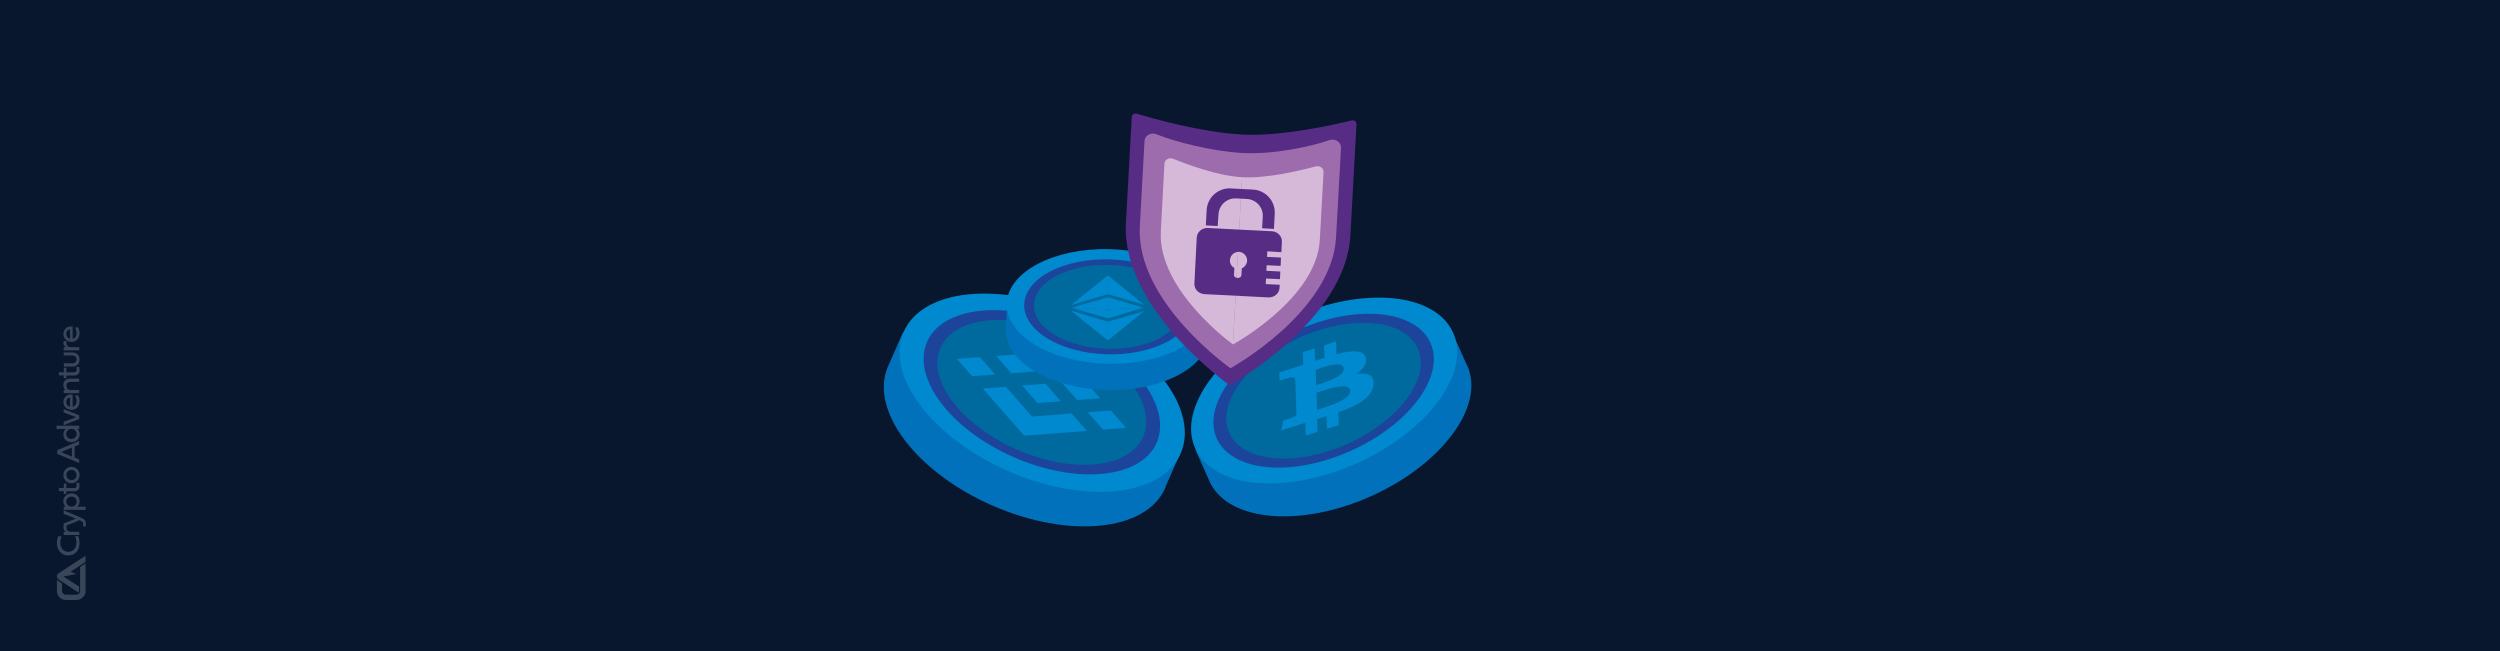 <?xml version="1.0" encoding="UTF-8"?> <svg xmlns="http://www.w3.org/2000/svg" xmlns:xlink="http://www.w3.org/1999/xlink" version="1.1" id="Layer_1" x="0px" y="0px" viewBox="0 0 1920 500" style="enable-background:new 0 0 1920 500;" xml:space="preserve"> <style type="text/css"> .st0{fill:#08162E;} .st1{opacity:0.2;} .st2{fill:#FFFFFF;} .st3{fill:#0071BA;} .st4{fill:#0089CF;} .st5{fill:#1C449B;} .st6{fill:#006A9F;} .st7{fill:#572C84;} .st8{fill:#9D6CAD;} .st9{fill:#D6B9D8;} </style> <g> <rect id="XMLID_242_" class="st0" width="1920" height="500"></rect> <g id="XMLID_128_" class="st1"> <path id="XMLID_141_" class="st2" d="M62.3,435l3.4-2.2v21.1c0,0.4,0,0.8-0.1,1.2c-0.1,0.4-0.2,0.7-0.3,1.1 c-0.4,1.3-1.3,2.4-2.4,3.2c-0.3,0.2-0.6,0.4-1,0.6c-0.9,0.5-2,0.8-3.1,0.8h-8.2c-3.8,0-6.9-3.1-6.9-6.9v-8.6 c0,0.1,0.1,0.1,0.2,0.2c0.1,0.1,0.2,0.2,0.3,0.3c0,0,0,0,0,0c0,0,0.1,0.1,0.1,0.1c0,0,0,0,0,0l3.3,2.1v5.8c0,1.6,1.3,2.9,2.9,2.9 h8.2c0,0,0.1,0,0.1,0c0.5,0,1-0.2,1.4-0.5c0.3-0.2,0.5-0.4,0.7-0.6l0-0.1c0-0.1,0.1-0.1,0.2-0.2c0,0,0.1-0.1,0.1-0.1 c0.1-0.1,0.1-0.3,0.2-0.4c0,0,0-0.1,0-0.1c0.1-0.2,0.1-0.4,0.1-0.6c0,0,0,0,0-0.1c0-0.1,0-0.1,0-0.2v-18.5L62.3,435z M65.7,426.8 L45,440.3c-0.8,0.5-1.3,1.4-1.3,2.4c0,0.7,0.3,1.3,0.7,1.9l0.1,0.1c0,0,0.1,0.1,0.1,0.1c0.1,0.1,0.2,0.1,0.3,0.2 c0,0,0.1,0.1,0.2,0.1l15.2,10c0.2-0.3,0.4-0.7,0.4-1.1v-3.5l-12-7.8l10-1.8l-4.5-1.8l11.5-7.5L65.7,426.8L65.7,426.8z M57.3,342.9 v8.5l3.5,1.4v2.8l-16.8-7v-2.9l16.8-7v2.8L57.3,342.9z M55.2,350.7v-7l-8.3,3.5L55.2,350.7z M54.8,339.6c-3.7,0-6.1-2.6-6.1-6 c0-2,0.7-3.4,1.9-4.2h-7.2v-2.5h17.5v2.5h-1.6c1.1,0.9,1.9,2.2,1.9,4.2C61.1,337,58.5,339.6,54.8,339.6 M50.9,333.3 c0,2.3,1.7,3.8,3.9,3.8c2.2,0,4.1-1.5,4.1-3.8s-1.9-3.9-4.1-3.9C52.6,329.4,50.9,331,50.9,333.3 M48.9,316.8v-2.6l11.9,4.7v2.9 l-11.9,4.7v-2.6l9.5-3.5L48.9,316.8z M59.9,303.5c0.8,1.4,1.2,2.9,1.2,4.5c0,4-2.5,6.8-6.2,6.8c-3.5,0-6.2-2.6-6.2-6.1 c0-3.9,3.2-6.4,7.1-5.7v9.3c2-0.4,3-2,3-4.3c0-1.4-0.4-2.6-1.1-4.2L59.9,303.5z M53.8,305.3c-1.7,0.2-2.9,1.4-2.9,3.4 s1.2,3.4,2.9,3.6V305.3z M53.6,290.8h7.2v2.5h-6.7c-2,0-3.1,1.1-3.1,2.9c0,1.8,1.1,3.3,3.1,3.3h6.7v2.5H48.9v-2.5h1.5 c-0.6-0.4-1.8-1.5-1.8-3.7C48.7,292.5,50.7,290.8,53.6,290.8 M51,285.9h6c1.3,0,1.9-0.7,1.9-2c0-0.6-0.1-1.4-0.3-1.9l2.1-0.3 c0.2,0.6,0.4,1.6,0.4,2.6c0,2.5-1.4,4.1-3.8,4.1H51v2.1H49v-2.2h-3.8v-2.4H49v-3.5H51C51,282.4,51,285.9,51,285.9z M48.9,273.1 v-2.4H56c3,0,5.1,2.2,5.1,5.4c0,3.2-2,5.4-5,5.4h-7.1V279h6.7c1.8,0,3.1-1.2,3.1-3c0-1.8-1.3-3-3.1-3H48.9z M50.6,266.5 c-1.3-0.7-1.9-1.8-1.9-3.1c0-0.9,0.3-1.6,0.3-1.6l2.3,0.3c0,0.1-0.3,0.7-0.3,1.5c0,1.3,0.7,3,3.4,3h6.5v2.5H48.9v-2.5H50.6z M59.9,251.3c0.8,1.4,1.2,2.9,1.2,4.5c0,4-2.5,6.8-6.2,6.8c-3.5,0-6.2-2.6-6.2-6.1c0-3.9,3.2-6.4,7.1-5.7v9.3c2-0.4,3-2,3-4.3 c0-1.4-0.4-2.6-1.1-4.2L59.9,251.3z M53.8,253c-1.7,0.2-2.9,1.4-2.9,3.4c0,2,1.2,3.4,2.9,3.6V253z"></path> <path id="XMLID_140_" class="st2" d="M60,411.6c0.4,0.9,1.1,2.5,1.1,5.4c0,5.7-3.5,9.6-8.7,9.6c-5.1,0-8.7-3.9-8.7-9.6 c0-2.3,0.6-4.3,1.1-5.3l2.5,0.3c-0.4,0.9-1,2.7-1,5c0,4.1,2.5,6.8,6.2,6.8c3.7,0,6.2-2.9,6.2-7.1c0-2-0.6-3.8-1.1-4.8L60,411.6z"></path> <path id="XMLID_139_" class="st2" d="M50.6,408.3c-1.3-0.7-1.9-1.8-1.9-3.1c0-0.9,0.3-1.6,0.3-1.6l2.3,0.3c0,0.1-0.3,0.7-0.3,1.5 c0,1.3,0.7,3,3.4,3h6.5v2.5H48.9v-2.5H50.6z"></path> <path id="XMLID_138_" class="st2" d="M48.9,394.6v-2.7l13.4,5.7c2.2,1,3.7,2,3.7,4.9c0,1-0.3,1.8-0.4,2l-2-0.3 c0.2-0.3,0.3-1,0.3-1.6c0-1.6-0.8-2.2-2.2-2.8l-0.7-0.3l-12.1,5.1V402l9.4-3.7L48.9,394.6z"></path> <path id="XMLID_134_" class="st2" d="M55,378.9c3.7,0,6.1,2.6,6.1,6c0,2-0.7,3.4-1.9,4.2h6.6v2.5H48.9v-2.5h1.6 c-1.1-0.9-1.9-2.2-1.9-4.2C48.7,381.5,51.3,378.9,55,378.9 M58.9,385.2c0-2.3-1.7-3.8-3.9-3.8c-2.2,0-4.1,1.5-4.1,3.8 s1.9,3.9,4.1,3.9C57.2,389.1,58.9,387.5,58.9,385.2"></path> <path id="XMLID_132_" class="st2" d="M51,374.8h6c1.3,0,1.9-0.7,1.9-2c0-0.6-0.1-1.4-0.3-1.9l2.1-0.3c0.2,0.6,0.4,1.6,0.4,2.6 c0,2.5-1.4,4.1-3.8,4.1H51v2.1H49v-2.2h-3.8v-2.4H49v-3.5H51C51,371.3,51,374.8,51,374.8z"></path> <path id="XMLID_129_" class="st2" d="M48.7,364.8c0-3.6,2.7-6.3,6.2-6.3s6.2,2.7,6.2,6.3s-2.7,6.3-6.2,6.3 C51.4,371.2,48.7,368.5,48.7,364.8 M58.8,364.8c0-2.2-1.7-3.9-3.9-3.9s-3.9,1.6-3.9,3.9s1.7,3.9,3.9,3.9S58.8,367.1,58.8,364.8"></path> </g> </g> <g> <g> <path id="XMLID_117_" class="st3" d="M1125.8,278.7l-9.9-22.1l-9.8,4.4c-24.4-11.5-64-9.1-103.2,8.4c-39.2,17.6-67.3,45.6-75,71.4 l-9.9,4.4l11.6,26l0,0c0.5,1.1,1.1,2.1,1.8,3.1c17.2,26.6,69.7,30,121.5,6.8c54.7-24.5,87.8-69.4,74-100.2 C1126.5,280.2,1126.2,279.5,1125.8,278.7z"></path> <ellipse id="XMLID_116_" transform="matrix(0.913 -0.409 0.409 0.913 -33.858 441.676)" class="st4" cx="1016.5" cy="300.1" rx="108.5" ry="61.2"></ellipse> <path id="XMLID_16_" class="st5" d="M1037.3,346.3c-45.3,20.3-91.3,16-102.8-9.5c-11.4-25.6,16-62.7,61.3-83 c45.3-20.3,91.3-16,102.8,9.5C1110,288.9,1082.6,326,1037.3,346.3z"></path> <path id="XMLID_15_" class="st6" d="M1034.8,340.9c-40,17.9-80.6,14.1-90.7-8.4c-10.1-22.6,14.1-55.4,54.1-73.3 c40-17.9,80.6-14.1,90.7,8.4C1099.1,290.2,1074.8,323,1034.8,340.9z"></path> <path id="XMLID_2350_" class="st4" d="M1049,275c-1.3-6.7-10.7-6.1-22.6-3l-0.3-9.7l-9.2,2.9l0.3,9.5c-2.4,0.8-4.9,1.6-7.3,2.4 l-0.3-9.5l-9.1,2.9l0.4,9.7l-18.4,5.9l0.2,6.3c0,0,6.8-2.2,6.6-2.1c3.7-1.2,5-0.2,5.4,0.9l1,26.6c-0.1,0.8-0.8,2.2-3.4,3 c0.1,0-6.7,2.1-6.7,2.1l-1.6,7.6l18.4-5.8l0.4,9.8l9.1-2.9l-0.4-9.7c2.5-0.8,4.9-1.5,7.3-2.3l0.3,9.7l9.1-2.9l-0.4-9.8 c15.4-5.4,26-11.4,27-21.1c0.8-7.9-4.8-9.5-13.6-8.1C1046.7,284,1049.9,279.9,1049,275 M1036.9,300.1c0.3,7.3-19.2,12.7-25.4,14.6 l-0.5-13C1017.2,299.7,1036.6,292.4,1036.9,300.1 M1032,283.1c0.2,6.7-16,11-21.2,12.7l-0.4-11.8 C1015.6,282.3,1031.7,276.1,1032,283.1"></path> </g> <g> <path id="XMLID_11_" class="st3" d="M895.6,372.7l10.5-23.8l-10.5-4.6c-8.4-27.6-38.8-57.4-80.9-76 c-42.1-18.5-84.6-20.7-110.6-8.3l-10.6-4.7l-12.3,27.9l0.1,0c-0.5,1.2-0.9,2.4-1.2,3.6c-8.8,32.8,26.2,77,81.9,101.4 c58.8,25.8,118.2,19.9,132.8-13.2C895,374.4,895.3,373.5,895.6,372.7z"></path> <ellipse id="XMLID_10_" transform="matrix(0.403 -0.915 0.915 0.403 202.207 912.361)" class="st4" cx="800.2" cy="301.3" rx="65.6" ry="116.2"></ellipse> <path id="XMLID_9_" class="st5" d="M778.3,351c-48.7-21.4-78.3-61-66.3-88.5c12.1-27.5,61.3-32.4,110-10.9 c48.7,21.4,78.3,61,66.3,88.5C876.2,367.5,827,372.4,778.3,351z"></path> <path id="XMLID_8_" class="st6" d="M780.8,345.2c-43-18.9-69.2-53.9-58.5-78.1c10.7-24.2,54.2-28.6,97.1-9.7 c43,18.9,69.2,53.9,58.5,78.1C867.3,359.7,823.8,364.1,780.8,345.2z"></path> <g id="XMLID_86_"> <title>bi</title> <g id="Layer_2_2_"> <g id="Layer_1-2_2_"> <path id="XMLID_2_" class="st4" d="M776.7,286.6l30.4-2.3l20.1,22.9l17.7-1.3l-31.8-36.2l-48,3.7L776.7,286.6 M734.9,275.6 l17.7-1.3l11.7,13.3l-17.7,1.3L734.9,275.6z M772.5,297l20.1,22.9l30.4-2.3l11.7,13.3l0,0l-48.1,3.7l-31.8-36.2l0,0L772.5,297 M835.4,316.6l17.7-1.3l11.7,13.3l-17.7,1.3L835.4,316.6z"></path> <path id="XMLID_124_" class="st4" d="M814.7,308.2L814.7,308.2l-11.8-13.5l-13.3,1l0,0l-1.5,0.1l-3.1,0.2l0,0l0,0l11.8,13.5 L814.7,308.2L814.7,308.2L814.7,308.2"></path> </g> </g> </g> </g> <g> <path id="XMLID_20_" class="st3" d="M928.6,255.8l0.5-17.4l-7.7-0.2c-12.2-15-38.7-25.9-69.5-26.7c-30.9-0.8-57.8,8.6-70.9,22.9 l-7.8-0.2l-0.6,20.5l0,0c0,0.9,0.1,1.7,0.2,2.5c2.8,22.6,35.8,41.2,76.6,42.3c43.1,1.2,78.5-17.6,79.2-41.9 C928.6,257,928.6,256.4,928.6,255.8z"></path> <ellipse id="XMLID_19_" transform="matrix(2.684985e-02 -1 1 2.684985e-02 592.732 1080.132)" class="st4" cx="851.1" cy="235.6" rx="44" ry="78"></ellipse> <path id="XMLID_18_" class="st5" d="M850.2,272.1c-35.7-1-64.2-18.1-63.6-38.2c0.5-20.1,29.9-35.7,65.6-34.7 c35.7,1,64.2,18.1,63.6,38.2C915.2,257.5,885.8,273,850.2,272.1z"></path> <path id="XMLID_17_" class="st6" d="M850.3,267.8c-31.5-0.8-56.7-15.9-56.2-33.7s26.4-31.5,57.9-30.6 c31.5,0.8,56.7,15.9,56.2,33.7C907.7,254.9,881.8,268.7,850.3,267.8z"></path> <g id="XMLID_2361_"> <polygon id="XMLID_277_" class="st4" points="822.9,234 822.9,234.2 850.8,225.9 850.8,211.5 "></polygon> <polygon id="XMLID_276_" class="st4" points="850.8,211.5 850.8,225.9 878.7,234 "></polygon> <polygon id="XMLID_275_" class="st4" points="822.9,239 822.9,238.7 850.8,247.1 850.8,261.4 "></polygon> <polygon id="XMLID_274_" class="st4" points="850.8,261.4 850.8,247.1 878.7,239 "></polygon> <path id="XMLID_273_" class="st4" d="M850.6,227.1"></path> <polygon id="XMLID_272_" class="st4" points="850.8,228.3 850.8,228.3 823.4,236.2 850.8,237.7 "></polygon> <polygon id="XMLID_271_" class="st4" points="823.4,236.2 822.9,236.3 850.8,244.5 850.8,237.7 "></polygon> <polygon id="XMLID_270_" class="st4" points="878.1,236.3 878.2,236.3 850.8,228.3 850.8,237.7 "></polygon> <polygon id="XMLID_269_" class="st4" points="850.8,237.7 850.8,244.5 878.1,236.3 "></polygon> </g> </g> </g> <g> <path id="XMLID_355_" class="st7" d="M953.6,103.3c30.8,1.7,71.8-7.7,84.5-10.8c1.9-0.5,3.8,0.9,3.7,2.7l-4.7,85.6 c-3.6,66.1-92.8,115-92.8,115s-83.3-58.3-79.6-124.5l4.5-81.6c0.1-1.8,2-2.9,3.8-2.4C884.7,90.9,922.8,101.6,953.6,103.3z"></path> <path id="XMLID_353_" class="st8" d="M954.1,117.5c23.1,1.3,52.2-4.7,66.9-9.9c4.4-1.5,9.1,1.6,8.9,5.9l-3.8,68.7 c-3.2,57.8-81.1,100.6-81.1,100.6s-72.8-51-69.6-108.9l3.6-65.7c0.2-4.2,4.9-6.8,9.1-5.1C902.1,108.8,930.8,116.2,954.1,117.5z"></path> <path id="XMLID_351_" class="st9" d="M953.9,136.1l-7,128.4c0,0-57.9-41.5-55.4-86.9l2.8-52c0.2-3,3.6-4.9,6.6-3.7 C912,126.4,935.3,135.1,953.9,136.1z"></path> <path id="XMLID_349_" class="st9" d="M953.9,136.1l-7,128.4c0,0,64.2-34.8,66.7-80.2l2.9-52.1c0.2-3-3-5.3-6.1-4.4 C998.5,131,972.8,137.2,953.9,136.1z"></path> <g> <g> <path class="st7" d="M984.1,193.7l0.4-8c0.2-4.3-3.3-7.9-7.8-8.1l-49-2.5c-4.5-0.2-8.3,3-8.6,7.3l-1.8,35.4 c-0.2,4.3,3.3,7.9,7.8,8.1l49,2.5c4.5,0.2,8.3-3,8.6-7.3l0.1-2.4l-10.7-0.5l0.2-4.3l10.7,0.5l0.3-5.9l-10.7-0.5l0.2-4.3l10.7,0.5 l0.3-6.4l-10.7-0.5l0.2-4.3L984.1,193.7z M953.7,206.1l-0.3,5.3c-0.1,1.2-1.4,2.2-3,2.1c-1.6-0.1-2.8-1.2-2.7-2.4l0.3-5.3 c-2.2-1.2-3.6-3.5-3.4-6.1c0.2-3.6,3.3-6.4,6.9-6.3c3.6,0.2,6.4,3.3,6.3,6.9C957.6,202.9,955.9,205.1,953.7,206.1z"></path> <path class="st7" d="M935.8,164.6c0.4-7.1,6.4-12.6,13.5-12.2l8.3,0.4c7.1,0.4,12.6,6.4,12.2,13.5l-0.5,9l9.1,0.5l0.6-11.7 c0.5-9.7-7-18-16.7-18.5l-17.1-0.9c-9.7-0.5-18,7-18.5,16.7l-0.6,11.7l9.1,0.5L935.8,164.6z"></path> </g> </g> </g> </svg> 